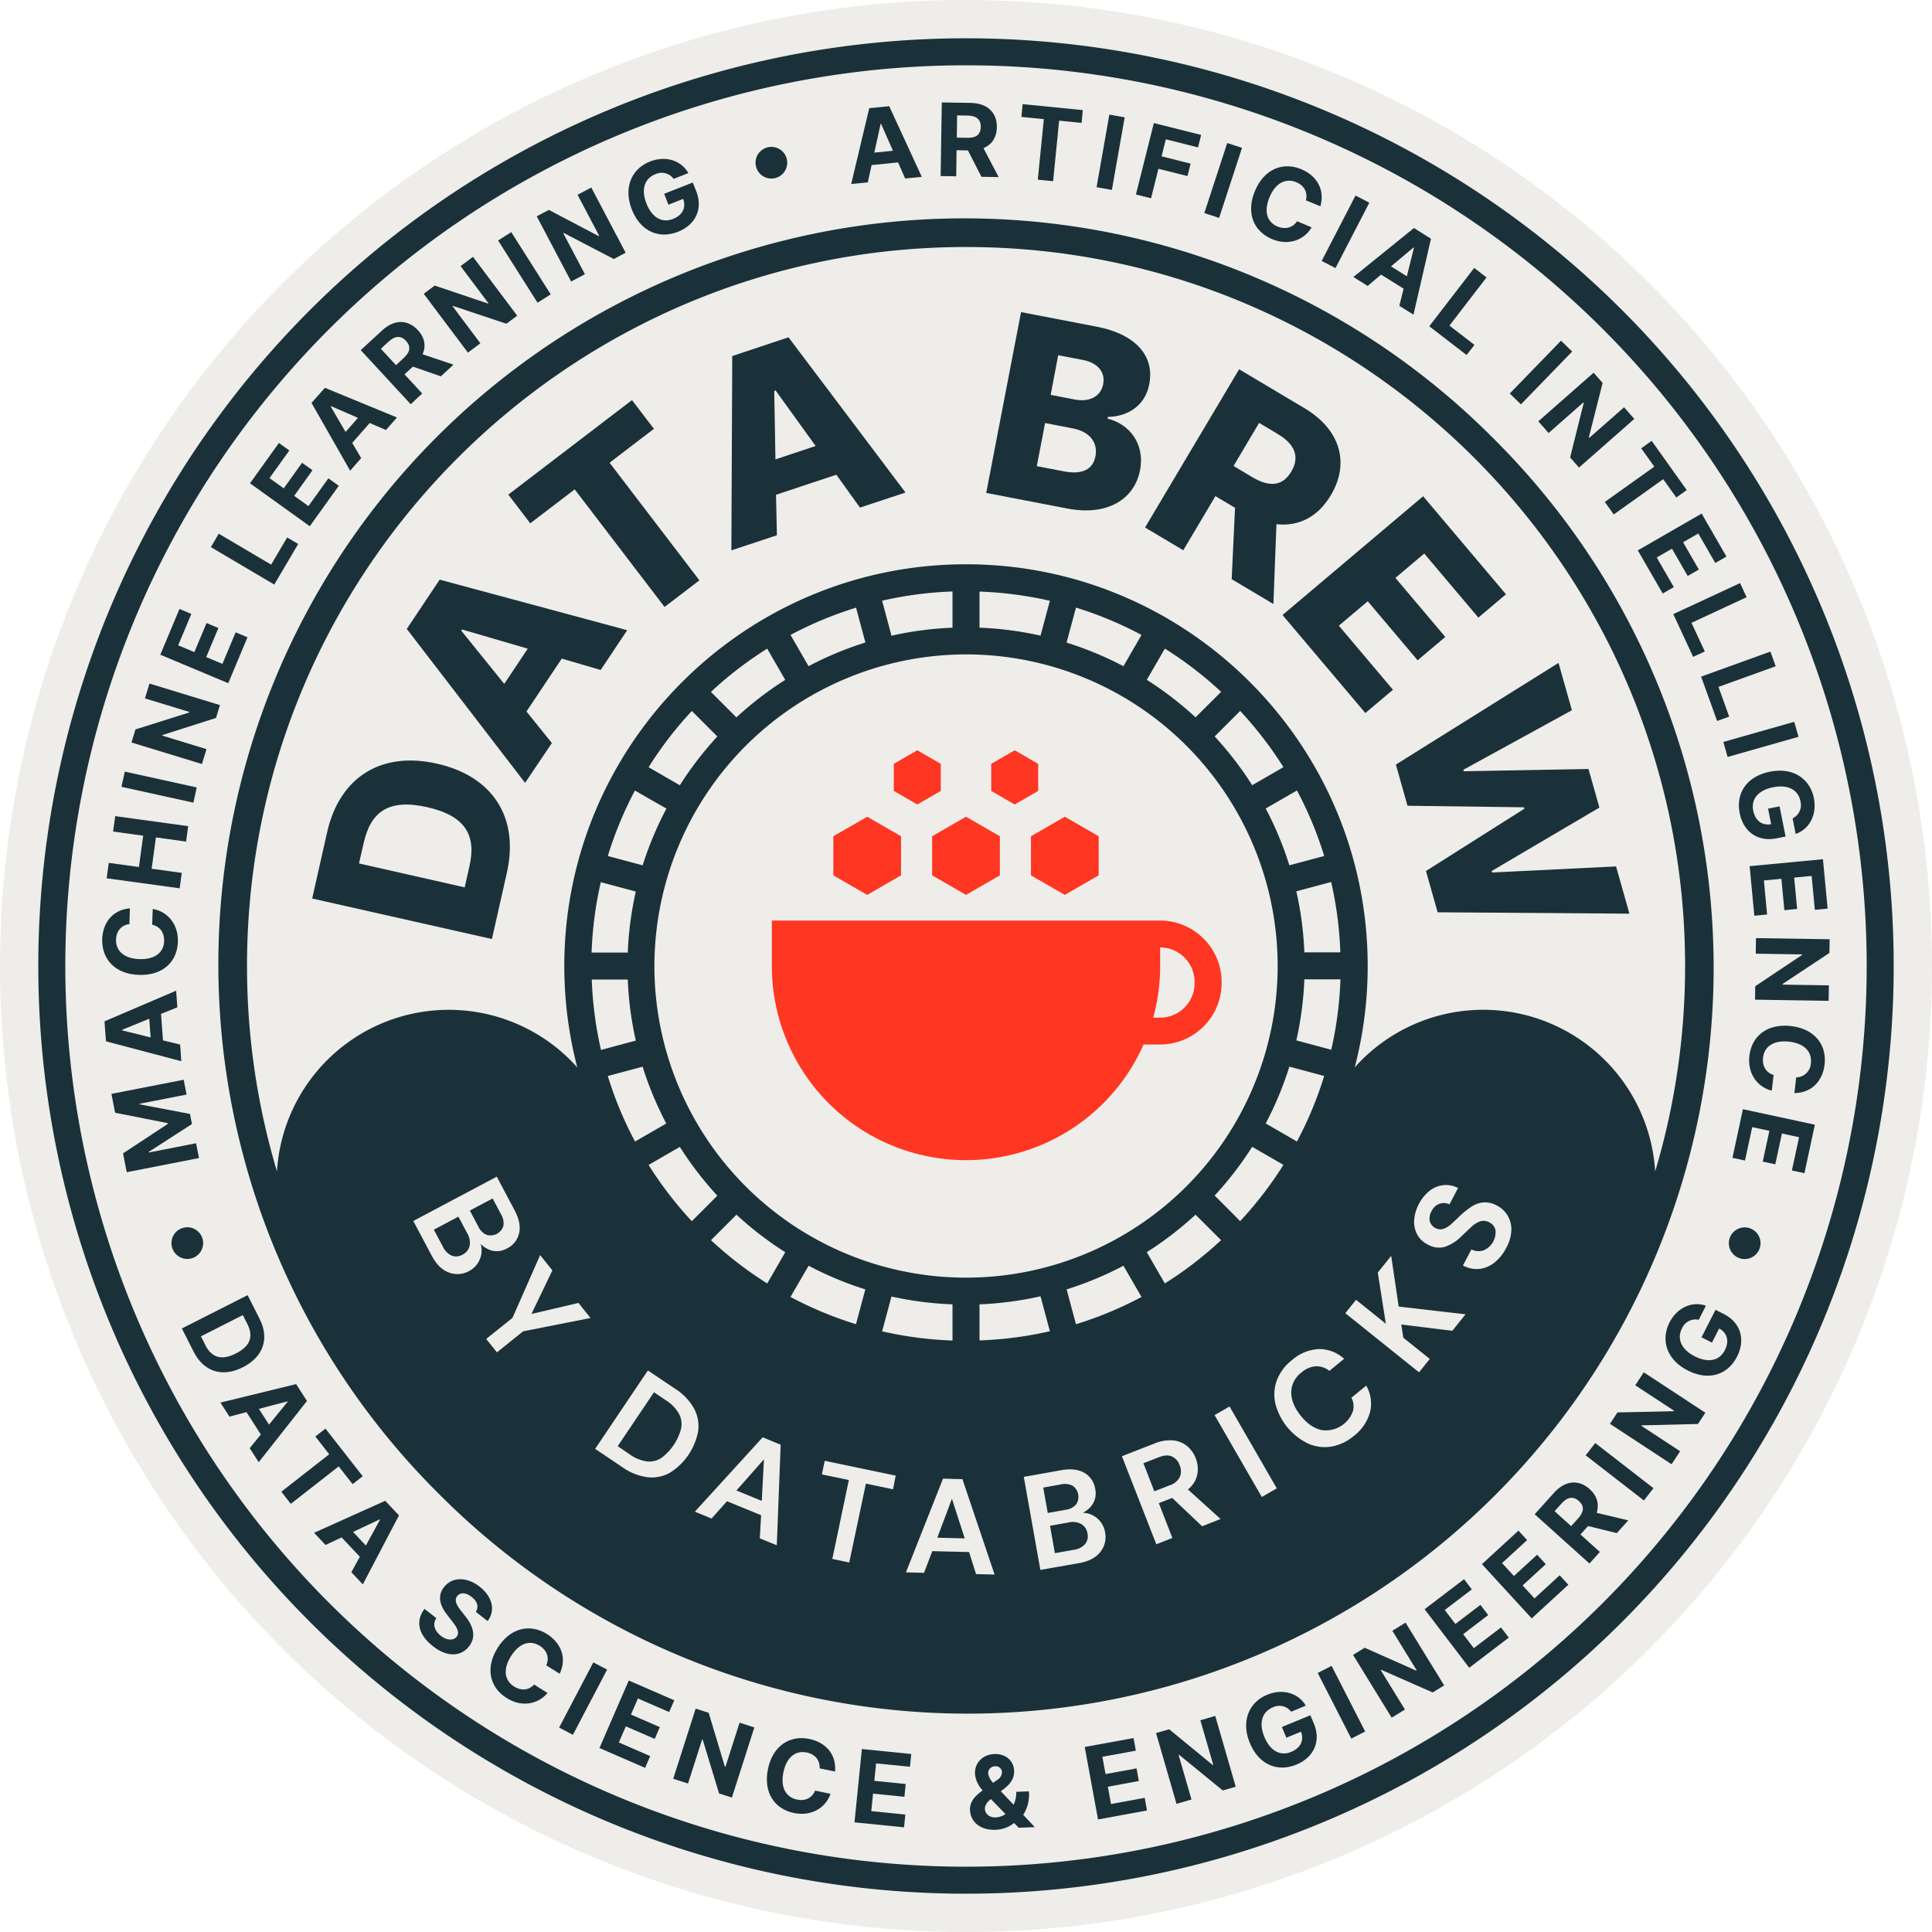 <?xml version="1.0" encoding="UTF-8"?> <svg xmlns="http://www.w3.org/2000/svg" viewBox="0 0 721.16 721.16"><defs><style>.cls-1{fill:#eeede9;}.cls-2{fill:#1b3139;}.cls-3{fill:#ff3621;}</style></defs><g id="Layer_2" data-name="Layer 2"><g id="Layer_1-2" data-name="Layer 1"><circle class="cls-1" cx="360.58" cy="360.58" r="360.58"></circle><path class="cls-2" d="M605.44,115.72A346.28,346.28,0,0,0,115.72,605.44,346.28,346.28,0,0,0,605.44,115.72Zm-7.13,482.59A336.2,336.2,0,0,1,122.85,122.85,336.2,336.2,0,0,1,598.31,598.31Z"></path><path class="cls-2" d="M183.62,350.51l5.59-24.79c4.6-20.43-5.14-35.94-26.1-40.67s-36.35,5.12-41,25.59l-5.58,24.75Zm-47.84-35.94c2.6-11.52,9.23-16.53,23.67-13.28s18.35,10.64,15.8,21.94l-1.79,8L134,322.3Z"></path><path class="cls-2" d="M206,277.36l-9.49-11.78,13.18-19.74,14.52,4.24,9.91-14.85-70-18.86-12.28,18.39L196,292.21Zm-33.82-41.94.3-.45,24.51,7.16-8.77,13.15Z"></path><polygon class="cls-2" points="214.52 182.67 248.06 226.56 261.07 216.62 227.53 172.72 244.09 160.07 235.9 149.35 189.74 184.62 197.93 195.34 214.52 182.67"></polygon><path class="cls-2" d="M289.66,184.68l22.53-7.48L321,189.47,338,183.85l-43.67-57.94-21,7L273,205.43l17-5.63ZM289,145.92l.51-.17,14.94,20.72-15,5Z"></path><path class="cls-2" d="M425.56,175.46c1.87-9.75-4-17.24-12.13-19.18l.12-.66c7.72-.12,14-4.49,15.44-12.2,2-10.18-4.56-18.58-19.71-21.5l-28.15-5.42-13,67.49,30.29,5.83C413.35,192.7,423.46,186.37,425.56,175.46ZM395,132.59l9.3,1.79c5.43,1.05,8.35,4.52,7.49,9-.91,4.75-5.27,6.78-10.61,5.75l-9-1.74ZM387,174l3.1-16.09,10.38,2c6.23,1.2,9.42,5.23,8.42,10.41-.92,4.78-4.76,7-11.81,5.62Z"></path><path class="cls-2" d="M441.68,205.4l12-20.21,7.32,4.36-1.25,26.64,15.57,9.27,1.14-29.79c8.24.92,15.44-2.65,20.3-10.81,7.23-12.14,3.43-24.59-9.83-32.49l-24.4-14.53L427.41,196.9ZM470,157.85l7,4.19c6.4,3.81,8.24,8.53,5,14s-8.15,5.89-14.55,2.08l-7-4.19Z"></path><polygon class="cls-2" points="509.65 266.16 519.95 257.46 499.75 233.55 510.54 224.43 529.16 246.47 539.49 237.75 520.87 215.71 531.63 206.62 551.83 230.53 562.13 221.83 531.22 185.23 478.73 229.57 509.65 266.16"></polygon><polygon class="cls-2" points="525.38 300.77 568.87 301.34 569.02 301.86 532.27 325.12 536.63 340.53 608.21 341.04 603.23 323.41 556.95 325.68 556.79 325.13 597.01 301.44 592.94 287.04 546.37 287.89 546.22 287.34 586.74 265.11 581.75 247.44 521.04 285.39 525.38 300.77"></polygon><polygon class="cls-3" points="347.94 326.74 360.58 334.04 373.22 326.74 373.22 312.15 360.58 304.86 347.94 312.15 347.94 326.74"></polygon><polygon class="cls-3" points="384.83 326.74 397.47 334.04 410.1 326.74 410.1 312.15 397.47 304.86 384.83 312.15 384.83 326.74"></polygon><polygon class="cls-3" points="336.33 326.74 336.33 312.15 323.7 304.86 311.06 312.15 311.06 326.74 323.7 334.04 336.33 326.74"></polygon><polygon class="cls-3" points="351.16 295.23 351.16 285.12 342.4 280.06 333.64 285.12 333.64 295.23 342.4 300.29 351.16 295.23"></polygon><polygon class="cls-3" points="387.52 295.23 387.52 285.12 378.76 280.06 370 285.12 370 295.23 378.76 300.29 387.52 295.23"></polygon><path class="cls-2" d="M71.89,469.59A5.91,5.91,0,1,0,64.35,466,5.91,5.91,0,0,0,71.89,469.59Z"></path><polygon class="cls-2" points="73.19 426.74 55.57 430.19 55.53 429.96 71.65 419.56 70.92 415.8 52.13 412.22 52.08 412 69.64 408.57 68.56 403.04 41.59 408.31 42.96 415.35 62.54 419.23 62.6 419.54 45.93 430.52 47.3 437.55 74.28 432.27 73.19 426.74"></polygon><path class="cls-2" d="M67.25,389.91l-6.41-1.57-.73-9.89L66.2,376l-.46-6.21L39,381.24l.56,7.46,28.11,7.42Zm-21.66-5.3,0-.21,10.12-4.15.52,7Z"></path><path class="cls-2" d="M51.92,363.9c9,.26,14.27-5,14.48-12.4.2-7-4.36-11.43-9.4-12.21l-.19,5.88c2.92.63,4.54,3,4.46,6.09-.12,4.18-3.3,6.92-9.18,6.75-5.72-.16-8.9-3.05-8.78-7.3.09-3.18,2-5.43,5-5.78l.17-5.88c-6.37.58-10.16,5.28-10.34,11.64C38,358,42.93,363.64,51.92,363.9Z"></path><polygon class="cls-2" points="67.85 325.82 56.6 324.28 58.2 312.58 69.46 314.13 70.25 308.38 43 304.64 42.21 310.39 53.45 311.93 51.85 323.63 40.6 322.08 39.81 327.84 67.06 331.58 67.85 325.82"></polygon><rect class="cls-2" x="56.47" y="280.08" width="5.81" height="27.5" transform="translate(-240.34 288.71) rotate(-77.6)"></rect><polygon class="cls-2" points="77.08 279.63 60.53 274.57 60.59 274.38 80.63 267.99 82.1 263.19 55.8 255.15 54.11 260.69 70.65 265.74 70.58 265.97 50.57 272.27 49.08 277.15 75.38 285.19 77.08 279.63"></polygon><polygon class="cls-2" points="92.38 237.88 87.96 236.03 83.03 247.81 76.97 245.27 81.52 234.42 77.1 232.57 72.55 243.41 66.51 240.88 71.42 229.16 67 227.3 59.84 244.39 85.2 255.02 92.38 237.88"></polygon><polygon class="cls-2" points="111.31 203.05 107.19 200.62 101.2 210.76 81.66 199.22 78.7 204.22 102.37 218.2 111.31 203.05"></polygon><polygon class="cls-2" points="126.46 181.34 122.57 178.54 115.13 188.91 109.8 185.08 116.65 175.53 112.76 172.74 105.91 182.29 100.59 178.47 108 168.15 104.11 165.35 93.31 180.4 115.63 196.42 126.46 181.34"></polygon><path class="cls-2" d="M134.82,171l-3.35-5.68L138,157.9l6.06,2.62,4.12-4.68-26.9-11.08-5,5.63L130.7,175.7Zm-11.35-19.22.14-.16,10,4.35L129,161.24Z"></path><path class="cls-2" d="M157.6,146.89,151,139.73l3.11-2.88,10.45,3.63,4.71-4.36-11.54-3.89c1.38-3.11.8-6.28-1.75-9-3.71-4-8.75-4.14-13.33.1l-8,7.36,18.66,20.2Zm-9.79-10.59-5.65-6.11,2.88-2.67c2.47-2.28,4.68-2.28,6.53-.27s1.59,4.11-.86,6.37Z"></path><polygon class="cls-2" points="179.31 128.14 168.93 114.31 169.09 114.19 189.03 120.84 193.05 117.83 176.55 95.86 171.92 99.33 182.3 113.15 182.11 113.29 162.25 106.6 158.17 109.66 174.67 131.63 179.31 128.14"></polygon><rect class="cls-2" x="192.84" y="86.07" width="5.82" height="27.51" transform="translate(-23.03 120.31) rotate(-32.37)"></rect><polygon class="cls-2" points="218.33 102.36 210.25 87.05 210.43 86.95 229.1 96.68 233.54 94.34 220.71 70 215.58 72.71 223.66 88.01 223.44 88.12 204.87 78.36 200.35 80.74 213.19 105.08 218.33 102.36"></polygon><path class="cls-2" d="M253.08,86.51c6.45-2.54,9.44-8.44,6.79-15.16l-1.27-3.22-10.69,4.21,1.6,4.07L255,74.25c1.18,3.2-.19,6.06-3.78,7.47-4.06,1.6-7.81-.42-9.92-5.76s-.62-9.37,3.28-10.91a5.54,5.54,0,0,1,6.87,1.72l5.49-2.17c-2.7-4.78-8.55-6.58-14.33-4.3-6.75,2.67-10,9.58-6.77,17.87C239,86.26,245.88,89.35,253.08,86.51Z"></path><path class="cls-2" d="M289.32,66.48a5.91,5.91,0,1,0-7.13-4.35A5.9,5.9,0,0,0,289.32,66.48Z"></path><path class="cls-2" d="M325.34,61.62l9.88-1,2.65,6,6.2-.61L331.92,39.64l-7.46.74-6.73,28.3,6.2-.62Zm3.36-15.35.21,0,4.4,10-6.95.69Z"></path><path class="cls-2" d="M357.06,56.07l4.24.07L366.35,66l6.42.1L367.1,55.29c3.15-1.29,4.92-4,5-7.75.09-5.46-3.47-9-9.71-9.13l-10.84-.17-.44,27.48,5.82.09Zm.2-13,3.92.06c3.36.06,5,1.57,4.92,4.31s-1.69,4.07-5,4l-3.95-.06Z"></path><polygon class="cls-2" points="387.38 67.07 393.1 67.64 395.34 45.04 403.72 45.87 404.19 41.1 381.72 38.87 381.25 43.64 389.63 44.47 387.38 67.07"></polygon><rect class="cls-2" x="400.82" y="53.93" width="27.51" height="5.81" transform="translate(286.74 455.29) rotate(-80.02)"></rect><polygon class="cls-2" points="432.41 63 443.25 65.72 444.42 61.08 433.58 58.35 435.17 52 447.19 55.02 448.35 50.37 430.7 45.94 424.01 72.6 429.65 74.01 432.41 63"></polygon><rect class="cls-2" x="442.8" y="64.45" width="27.51" height="5.81" transform="translate(250.71 480.4) rotate(-71.9)"></rect><path class="cls-2" d="M474.8,89.24c6.5,2.73,12.24.05,14.78-4.37l-5.42-2.3c-1.64,2.5-4.43,3.16-7.28,2-3.86-1.61-5.27-5.56-3-11,2.22-5.27,6.05-7.2,10-5.56,2.93,1.23,4.34,3.82,3.58,6.77L492.86,77c1.75-6.15-1.27-11.38-7.14-13.84-6.7-2.81-13.79-.22-17.27,8.07S468,86.4,474.8,89.24Z"></path><rect class="cls-2" x="488.51" y="83.63" width="27.49" height="5.81" transform="translate(194.56 492.83) rotate(-62.64)"></rect><path class="cls-2" d="M510.51,106.73l5-4.24,8.41,5.26-1.59,6.4,5.28,3.3,6.53-28.34-6.35-4-22.61,18.29ZM527.6,92.4l.18.11-2.64,10.62-5.92-3.7Z"></path><polygon class="cls-2" points="547.44 132.52 550.37 128.73 541.03 121.54 554.88 103.56 550.28 100.01 533.5 121.79 547.44 132.52"></polygon><rect class="cls-2" x="561.49" y="136.19" width="27.48" height="5.81" transform="translate(74.89 455.17) rotate(-45.88)"></rect><polygon class="cls-2" points="578.05 161.63 591.04 150.2 591.17 150.35 586.08 170.76 589.4 174.52 610.03 156.37 606.21 152.03 593.23 163.45 593.07 163.26 598.21 142.94 594.85 139.12 574.21 157.27 578.05 161.63"></polygon><polygon class="cls-2" points="599.03 187.36 602.37 192.03 620.83 178.86 625.71 185.71 629.61 182.93 616.52 164.56 612.62 167.34 617.5 174.19 599.03 187.36"></polygon><polygon class="cls-2" points="620.64 221.54 624.79 219.15 618.41 208.09 624.1 204.81 629.97 214.99 634.13 212.6 628.25 202.41 633.92 199.13 640.28 210.15 644.43 207.75 635.17 191.7 611.35 205.44 620.64 221.54"></polygon><polygon class="cls-2" points="632 245.18 636.35 243.17 631.38 232.48 651.96 222.92 649.52 217.65 624.59 229.23 632 245.18"></polygon><polygon class="cls-2" points="640.95 269.12 645.46 267.49 641.46 256.4 662.82 248.69 660.85 243.22 634.98 252.56 640.95 269.12"></polygon><rect class="cls-2" x="643.54" y="273.12" width="27.51" height="5.82" transform="translate(-50.42 190.22) rotate(-15.87)"></rect><path class="cls-2" d="M660.68,288.05c-8.53,1.69-12.81,7.88-11.3,15.48,1.35,6.81,6.62,10.81,13.72,9.4l3.4-.68L664.26,301l-4.29.85,1.15,5.8c-3.37.58-5.94-1.28-6.69-5.07-.85-4.28,1.81-7.61,7.45-8.73s9.34,1.06,10.16,5.18a5.54,5.54,0,0,1-2.92,6.45l1.15,5.8c5.19-1.8,8-7.25,6.8-13.34C675.65,290.78,669.42,286.31,660.68,288.05Z"></path><polygon class="cls-2" points="654.84 341.81 659.61 341.36 658.41 328.65 664.94 328.03 666.05 339.74 670.82 339.29 669.71 327.58 676.23 326.96 677.43 339.62 682.2 339.16 680.45 320.72 653.09 323.32 654.84 341.81"></polygon><polygon class="cls-2" points="682.87 355.7 682.95 350.6 655.46 350.17 655.37 355.98 672.67 356.25 672.67 356.45 655.18 368.13 655.1 373.15 682.58 373.59 682.67 367.8 665.39 367.53 665.39 367.29 682.87 355.7"></polygon><path class="cls-2" d="M668.47,383c-8.92-1-14.65,3.84-15.47,11.15-.79,7,3.39,11.76,8.35,12.95l.69-5.84c-2.87-.88-4.29-3.36-3.94-6.44.46-4.15,3.86-6.62,9.71-6,5.68.64,8.61,3.78,8.14,8a5.57,5.57,0,0,1-5.49,5.34L669.8,408c6.39-.05,10.56-4.42,11.27-10.74C681.88,390.08,677.41,384,668.47,383Z"></path><polygon class="cls-2" points="646.68 432.18 651.36 433.19 654.05 420.72 660.46 422.1 657.98 433.59 662.66 434.6 665.14 423.11 671.54 424.49 668.86 436.91 673.54 437.92 677.44 419.82 650.59 414.03 646.68 432.18"></polygon><path class="cls-2" d="M653.22,458.49a5.91,5.91,0,1,0,3.59,7.54A5.9,5.9,0,0,0,653.22,458.49Z"></path><path class="cls-2" d="M90.67,510.35c7.64-3.88,10-10.74,6.19-18.14l-4.44-8.77L67.89,495.88l4.41,8.7C76.09,512.06,83,514.24,90.67,510.35Zm-14-8.24L75,498.82l15.64-7.94,1.68,3.31c2.33,4.6,1.22,8.22-4.23,11S79,506.72,76.63,502.11Z"></path><path class="cls-2" d="M110.53,516.64l-28.25,6.91,3.37,5.23L92,527.11l5.37,8.34-4.17,5.11,3.38,5.23,18-22.85Zm-10.11,15.12-3.78-5.87,10.58-2.79.12.18Z"></path><polygon class="cls-2" points="131.61 553.99 135.39 551.04 121.48 533.25 117.71 536.21 122.89 542.84 105.01 556.82 108.55 561.34 126.43 547.36 131.61 553.99"></polygon><path class="cls-2" d="M117.24,572.15l4.27,4.54,6-2.82,6.81,7.22-3.17,5.78,4.28,4.53,13.5-25.75-5.14-5.45Zm19.33,4.76-4.78-5.08,9.88-4.67.15.15Z"></path><path class="cls-2" d="M179.08,592.29c-4.74-3.72-10.27-3.83-13.33.11-2.51,3.18-1.7,6.77,1.27,10.52l1.89,2.43c1.9,2.42,2.68,4.12,1.55,5.59s-3.6,1.48-5.92-.35-3.22-4.3-1.67-6.58l-4.43-3.47c-3.55,4.76-2.1,9.81,3.14,13.93s10.36,4,13.48.1c2.82-3.61,1.6-7.65-1.49-11.44l-1.58-2c-1.54-1.91-2.56-3.84-1.31-5.37,1.09-1.39,3.13-1.44,5.37.31s2.74,3.76,1.58,5.6l4.38,3.43C185,601.21,183.89,596.07,179.08,592.29Z"></path><path class="cls-2" d="M191.88,629.52c-3.53-2.24-4.27-6.37-1.13-11.34s7.16-6.09,10.75-3.82c2.69,1.7,3.65,4.48,2.41,7.27l5,3.14c2.75-5.77.64-11.43-4.74-14.83-6.14-3.88-13.56-2.51-18.37,5.09s-2.94,14.85,3.28,18.78c5.95,3.76,12,2.08,15.29-1.86l-5-3.16C197.35,631,194.5,631.17,191.88,629.52Z"></path><rect class="cls-2" x="203.93" y="631.09" width="27.48" height="5.81" transform="translate(-444.91 532.4) rotate(-62.33)"></rect><polygon class="cls-2" points="249.78 639.06 251.69 634.67 234.7 627.29 223.76 652.49 240.79 659.89 242.7 655.5 230.99 650.41 233.61 644.4 244.39 649.08 246.29 644.69 235.52 640 238.12 634 249.78 639.06"></polygon><polygon class="cls-2" points="270.79 659.5 270.56 659.43 264.53 639.34 259.67 637.78 251.29 663.97 256.82 665.74 262.1 649.26 262.29 649.32 268.41 669.45 273.19 670.98 281.58 644.8 276.06 643.03 270.79 659.5"></polygon><path class="cls-2" d="M302,649.08c-7.11-1.44-13.56,2.48-15.35,11.29s2.53,14.92,9.73,16.38c6.91,1.4,12-2.34,13.63-7.17l-5.75-1.2c-1.13,2.77-3.72,4-6.76,3.35-4.09-.83-6.25-4.43-5.08-10.19,1.14-5.6,4.52-8.24,8.69-7.39,3.12.63,5,2.89,4.83,5.93l5.76,1.18C312.25,654.88,308.27,650.35,302,649.08Z"></path><polygon class="cls-2" points="318.96 680.23 337.45 682.09 337.93 677.33 325.23 676.04 325.88 669.51 337.59 670.69 338.07 665.92 326.36 664.74 327.02 658.22 339.67 659.49 340.15 654.72 321.71 652.87 318.96 680.23"></polygon><path class="cls-2" d="M384.07,668.65l-4.74.19a10,10,0,0,1-1,4.8l-4.74-5,1.56-1.22c2.24-1.76,3.5-3.91,3.4-6.5-.14-3.51-3-6.37-7.4-6.19s-7.38,3.37-7.22,7.36a10.26,10.26,0,0,0,2.87,6.2c-2.91,2.17-4.84,4.2-4.72,7.38.18,4.34,3.79,7.56,9.5,7.34a11.59,11.59,0,0,0,6.95-2.54l1.73,1.78,6-.24-4.32-4.57A14.19,14.19,0,0,0,384.07,668.65Zm-12.68-9.34a2.33,2.33,0,0,1,2.62,2.1,3.55,3.55,0,0,1-1.89,3.06l-1.39,1a6.3,6.3,0,0,1-1.88-3.5A2.55,2.55,0,0,1,371.39,659.31Zm.31,19.07c-2.39.1-4-1.31-4.07-3.27,0-1.05.62-2.29,2.1-3.45l.15-.11,5.44,5.59A7.06,7.06,0,0,1,371.7,678.38Z"></path><polygon class="cls-2" points="414.71 673.38 413.53 666.93 425.1 664.8 424.24 660.09 412.67 662.21 411.48 655.76 423.99 653.47 423.13 648.76 404.9 652.1 409.86 679.15 428.14 675.8 427.28 671.08 414.71 673.38"></polygon><polygon class="cls-2" points="448.06 642.12 452.86 658.74 452.63 658.8 436.42 645.49 431.52 646.9 439.16 673.32 444.75 671.71 439.94 655.08 440.13 655.02 456.43 668.33 461.26 666.93 453.62 640.51 448.06 642.12"></polygon><path class="cls-2" d="M489.12,640.26l-10.63,4.38,1.67,4,5.46-2.25c1.22,3.18-.1,6.06-3.67,7.54-4,1.66-7.82-.3-10-5.61s-.77-9.36,3.12-11a5.52,5.52,0,0,1,6.88,1.61l5.46-2.25c-2.76-4.74-8.65-6.45-14.39-4.08-6.71,2.77-9.89,9.74-6.49,18,3.31,8,10.21,11,17.36,8.08,6.41-2.65,9.32-8.59,6.56-15.27Z"></path><rect class="cls-2" x="497.8" y="621.66" width="5.82" height="27.51" transform="translate(-234.36 297.58) rotate(-27.08)"></rect><polygon class="cls-2" points="519.72 608.71 528.78 623.45 528.58 623.57 509.4 615.06 505.06 617.73 519.47 641.16 524.42 638.12 515.35 623.37 515.52 623.26 534.78 631.74 539.06 629.11 524.65 605.68 519.72 608.71"></polygon><polygon class="cls-2" points="550.13 615.21 546.16 609.99 555.5 602.86 552.6 599.05 543.25 606.18 539.28 600.97 549.39 593.27 546.49 589.46 531.76 600.68 548.42 622.53 563.18 611.28 560.28 607.47 550.13 615.21"></polygon><polygon class="cls-2" points="572.78 596.64 568.34 591.81 577 583.86 573.76 580.33 565.1 588.28 560.67 583.46 570.03 574.87 566.79 571.34 553.16 583.86 571.74 604.1 585.42 591.54 582.18 588.01 572.78 596.64"></polygon><path class="cls-2" d="M593.38,555.85c-4.06-3.65-9.09-3.32-13.27,1.32l-7.25,8.06,20.44,18.39,3.88-4.32-7.24-6.52,2.84-3.15,10.72,2.64,4.3-4.76L596,564.7C597,561.48,596.17,558.37,593.38,555.85Zm-4.27,10.87-2.64,2.94-6.19-5.57,2.62-2.91c2.25-2.5,4.44-2.71,6.47-.88S591.33,564.25,589.11,566.72Z"></path><rect class="cls-2" x="601.62" y="535.59" width="5.81" height="27.5" transform="translate(-200.02 690.48) rotate(-52.21)"></rect><polygon class="cls-2" points="610.39 517.09 624.86 526.57 624.72 526.77 603.75 527.22 600.95 531.48 623.95 546.56 627.14 541.7 612.66 532.21 612.77 532.04 633.81 531.53 636.56 527.33 613.57 512.25 610.39 517.09"></polygon><path class="cls-2" d="M643.44,490.48l-3.08-1.57-5.23,10.25,3.9,2,2.68-5.27c3,1.62,3.88,4.67,2.12,8.12-2,3.88-6.14,4.86-11.25,2.25s-6.68-6.62-4.77-10.36a5.53,5.53,0,0,1,6.28-3.26l2.68-5.26c-5.18-1.8-10.77.73-13.59,6.27-3.29,6.47-1.17,13.83,6.77,17.88,7.75,4,14.93,1.74,18.45-5.16C651.55,500.17,649.89,493.77,643.44,490.48Z"></path><path class="cls-3" d="M360.58,433.05a72.47,72.47,0,0,0,66.28-43.16h6.2A23,23,0,0,0,456,367v-.43a23,23,0,0,0-22.94-22.95H288.11v17A72.47,72.47,0,0,0,360.58,433.05Zm72.47-72.47v-6.93h0a12.88,12.88,0,0,1,12.86,12.87V367a12.88,12.88,0,0,1-12.86,12.86h-2.6A72.62,72.62,0,0,0,433.05,360.58Z"></path><path class="cls-2" d="M401.65,561.61a5.06,5.06,0,0,0-1.22-7,6.35,6.35,0,0,0-4.47-.51l-6.55,1.17,1.69,9.48,6.65-1.19A6.26,6.26,0,0,0,401.65,561.61Z"></path><path class="cls-2" d="M557.48,163.68a278.46,278.46,0,1,0-393.8,393.8,278.46,278.46,0,1,0,393.8-393.8ZM179.09,470.09a8.5,8.5,0,0,1-4,4.35,8.92,8.92,0,0,1-7.52.56q-3.83-1.39-6.42-6.29l-6.88-12.95,31.16-16.54,6.64,12.51q2.58,4.84,1.69,8.6a8.27,8.27,0,0,1-4.41,5.62,7.65,7.65,0,0,1-5.53.91,9,9,0,0,1-4.43-2.58A8.37,8.37,0,0,1,179.09,470.09Zm16.19,26.85-9.79,7.85-4-5,9.79-7.85,10.34-23.45,4.57,5.71-7.82,16.27,17.56-4.12,4.5,5.63Zm165.3-252.67A116.32,116.32,0,1,1,244.27,360.58,116.45,116.45,0,0,1,360.58,244.27ZM295.08,237a139.17,139.17,0,0,1,24.46-10.17l3.48,13a126.77,126.77,0,0,0-21.21,8.83Zm34.19-12.78a139.49,139.49,0,0,1,26.27-3.44V234.3a125.66,125.66,0,0,0-22.78,3Zm36.35,10V220.82a139.38,139.38,0,0,1,26.27,3.44l-3.49,13A125.54,125.54,0,0,0,365.62,234.3Zm32.52,5.58,3.49-13A139.17,139.17,0,0,1,426.09,237l-6.74,11.67A126.77,126.77,0,0,0,398.14,239.88ZM453.4,446.27a127,127,0,0,0,14-18.2l11.67,6.74a140.77,140.77,0,0,1-16.15,21Zm2.4,16.65a140.77,140.77,0,0,1-21,16.15l-6.74-11.67a127,127,0,0,0,18.2-14Zm16.65-43.57a125.12,125.12,0,0,0,8.83-21.21l13,3.49a138.42,138.42,0,0,1-10.17,24.46Zm11.43-31a125.54,125.54,0,0,0,3-22.78h13.47a139.38,139.38,0,0,1-3.43,26.27Zm3-32.86a125.66,125.66,0,0,0-3-22.78l13-3.49a139.38,139.38,0,0,1,3.43,26.27ZM481.28,323a125.12,125.12,0,0,0-8.83-21.21l11.67-6.73a138.42,138.42,0,0,1,10.17,24.46ZM467.4,293.09a127,127,0,0,0-14-18.2l9.52-9.52a140.18,140.18,0,0,1,16.15,21Zm-21.13-25.33a127.74,127.74,0,0,0-18.2-14l6.74-11.66a140,140,0,0,1,21,16.14ZM426.09,484.12a138.42,138.42,0,0,1-24.46,10.17l-3.49-13a125.12,125.12,0,0,0,21.21-8.83Zm-34.2,12.79a139.38,139.38,0,0,1-26.27,3.43V486.87a125.54,125.54,0,0,0,22.78-3Zm-36.35-10v13.47a139.48,139.48,0,0,1-26.27-3.43l3.49-13A125.66,125.66,0,0,0,355.54,486.87Zm-101.78-58.8a127.74,127.74,0,0,0,14,18.2l-9.52,9.53a140.71,140.71,0,0,1-16.14-21Zm-16.72-2a139.17,139.17,0,0,1-10.17-24.46l13-3.49a126.77,126.77,0,0,0,8.83,21.21Zm37.85-158.33-9.52-9.52a139,139,0,0,1,21-16.14l6.73,11.66A127.74,127.74,0,0,0,274.89,267.76Zm-7.13,7.13a127.74,127.74,0,0,0-14,18.2l-11.66-6.73a139.69,139.69,0,0,1,16.14-21Zm-19,26.92A126.77,126.77,0,0,0,239.88,323l-13-3.48A139.17,139.17,0,0,1,237,295.08Zm-11.43,30.95a125.66,125.66,0,0,0-3,22.78H220.82a139.49,139.49,0,0,1,3.44-26.27Zm-3,32.86a125.54,125.54,0,0,0,3,22.78l-13,3.49a139.38,139.38,0,0,1-3.44-26.27Zm15.88,184a13.77,13.77,0,0,1-8.36,1.78,21.08,21.08,0,0,1-9.7-3.87l-10-6.73,19.69-29.27,10,6.72a21.11,21.11,0,0,1,7.25,7.52,13.82,13.82,0,0,1,1.5,8.42,23.24,23.24,0,0,1-10.38,15.43Zm39.75,27.17-6.35-2.6.49-8.63-12.73-5.22-5.76,6.47-6.24-2.57,25.32-27.75,6.71,2.76Zm-3.57-97.73a139.75,139.75,0,0,1-21-16.15l9.52-9.52a127,127,0,0,0,18.2,14Zm15.45-6.62A125.12,125.12,0,0,0,323,481.28l-3.48,13a138.42,138.42,0,0,1-24.46-10.17Zm31.5,83.44-10.12-2.11L317,583.23l-6.32-1.33,6.17-29.45-10.06-2.1,1.06-5.08,26.49,5.54Zm31,31.67-2.61-8.24L348,579l-3.09,8.09-6.75-.18L352,551.94l7.25.19,12,35.6Zm46.39-8.27q-2.49,3.21-8,4.18L388.34,586l-6.19-34.73,13.94-2.48c3.61-.65,6.51-.3,8.71,1a8.3,8.3,0,0,1,4,5.92,7.67,7.67,0,0,1-.83,5.55,8.94,8.94,0,0,1-3.82,3.41A8.67,8.67,0,0,1,412.5,572,8.87,8.87,0,0,1,410.73,579.29Zm38-9.59-11.17-10.57-5,1.94,5.06,13-6,2.35-12.84-32.87,12.07-4.71a15.15,15.15,0,0,1,7-1.2,9.69,9.69,0,0,1,5.24,2.12,11,11,0,0,1,3.24,4.55,10.85,10.85,0,0,1,.57,6.11,9.56,9.56,0,0,1-3.49,5.53L455.62,567ZM471,558.79l-17.63-30.57,5.59-3.22,17.63,30.56ZM511.42,527a16.68,16.68,0,0,1-6.1,9,17.53,17.53,0,0,1-8.55,4,15.37,15.37,0,0,1-8.61-1.21,22.91,22.91,0,0,1-12.07-14.72,15.46,15.46,0,0,1,.47-8.72,17.38,17.38,0,0,1,5.63-7.61,16.49,16.49,0,0,1,10-4.17,13.79,13.79,0,0,1,9.53,3.63l-5.5,4.51a7.57,7.57,0,0,0-5-1.72,9.17,9.17,0,0,0-5.43,2.33,9.43,9.43,0,0,0-3.81,7.43q0,4.34,3.64,8.81t7.91,5.28A10.79,10.79,0,0,0,505,526.78a7.12,7.12,0,0,0-.54-5.06l5.5-4.51A13.3,13.3,0,0,1,511.42,527Zm30.69-30.25-19.05-2.35.76,4.93,9.87,7.92-4,5-27.52-22.07,4-5,11.12,8.93-3-19.11,5-6.21,2.8,18.91,24.95,2.89Zm20.1-30.92a16.68,16.68,0,0,1-4.37,5.45,11,11,0,0,1-5.57,2.36,10.73,10.73,0,0,1-6.2-1.26l3.16-6a6,6,0,0,0,4.52.35,7.33,7.33,0,0,0,4.47-7.53,4.06,4.06,0,0,0-2.22-2.88,4.3,4.3,0,0,0-3.61-.38,10,10,0,0,0-3.4,2.23l-3.63,3.44a15.5,15.5,0,0,1-6.11,3.82,8.1,8.1,0,0,1-6.21-.84,8.94,8.94,0,0,1-4.06-3.82,10.07,10.07,0,0,1-1.12-5.34,15.9,15.9,0,0,1,5.77-10.94,10.27,10.27,0,0,1,5.1-2.11,10,10,0,0,1,5.53,1.06l-3.21,6.11a4.87,4.87,0,0,0-3.59-.26,5.11,5.11,0,0,0-3.07,2.75,5.48,5.48,0,0,0-.73,3.62,4.13,4.13,0,0,0,5.11,3.06,9.19,9.19,0,0,0,3-1.87q1.51-1.36,3.37-3.18a29.83,29.83,0,0,1,4.11-3.25,9.62,9.62,0,0,1,4.44-1.59,9.08,9.08,0,0,1,5.14,1.22,9.83,9.83,0,0,1,3.9,3.64,10.14,10.14,0,0,1,1.42,5.47A14.63,14.63,0,0,1,562.21,465.84Zm16.22-83.94a64.28,64.28,0,0,0-72.75,16.53,149.59,149.59,0,0,0,4.84-37.85c0-82.68-67.26-149.94-149.94-149.94S210.64,277.9,210.64,360.58a150,150,0,0,0,4.84,37.85,64.26,64.26,0,0,0-112.1,38.82A267.52,267.52,0,0,1,92.2,360.58c0-148,120.4-268.38,268.38-268.38S629,212.6,629,360.58a267.81,267.81,0,0,1-11.17,76.67A64.29,64.29,0,0,0,578.43,381.9Z"></path><path class="cls-2" d="M437.43,543.65q-1.94-.87-5,.34l-5.63,2.2,4.08,10.47,5.69-2.22a6.32,6.32,0,0,0,3.84-3.18,5.66,5.66,0,0,0-.1-4.4A5.5,5.5,0,0,0,437.43,543.65Z"></path><path class="cls-2" d="M248.5,522.65l-4.39-2.95-13.54,20.11,4.4,3a14.37,14.37,0,0,0,6.61,2.71,8.12,8.12,0,0,0,5.36-1.37,19.75,19.75,0,0,0,7.27-10.81,8.29,8.29,0,0,0-.72-5.53A14.17,14.17,0,0,0,248.5,522.65Z"></path><path class="cls-2" d="M403.61,568.89a6.67,6.67,0,0,0-4.67-.61l-7,1.25,1.82,10.22,7.1-1.26a6.74,6.74,0,0,0,4.15-2.1,4.64,4.64,0,0,0,.91-4A4.8,4.8,0,0,0,403.61,568.89Z"></path><path class="cls-2" d="M171.11,454.13,161.94,459l3.38,6.36a6.7,6.7,0,0,0,3.27,3.32,4.68,4.68,0,0,0,4.06-.36,4.81,4.81,0,0,0,2.64-3.29,6.65,6.65,0,0,0-.85-4.62Z"></path><polygon class="cls-2" points="284.35 560.24 285.16 544.72 274.88 556.36 284.35 560.24"></polygon><path class="cls-2" d="M181.62,460.93a5.06,5.06,0,0,0,6.27-3.3,6.33,6.33,0,0,0-.89-4.41l-3.12-5.87-8.5,4.51,3.17,6A6.22,6.22,0,0,0,181.62,460.93Z"></path><polygon class="cls-2" points="349.87 573.98 360.1 574.24 355.33 559.44 349.87 573.98"></polygon></g></g></svg> 